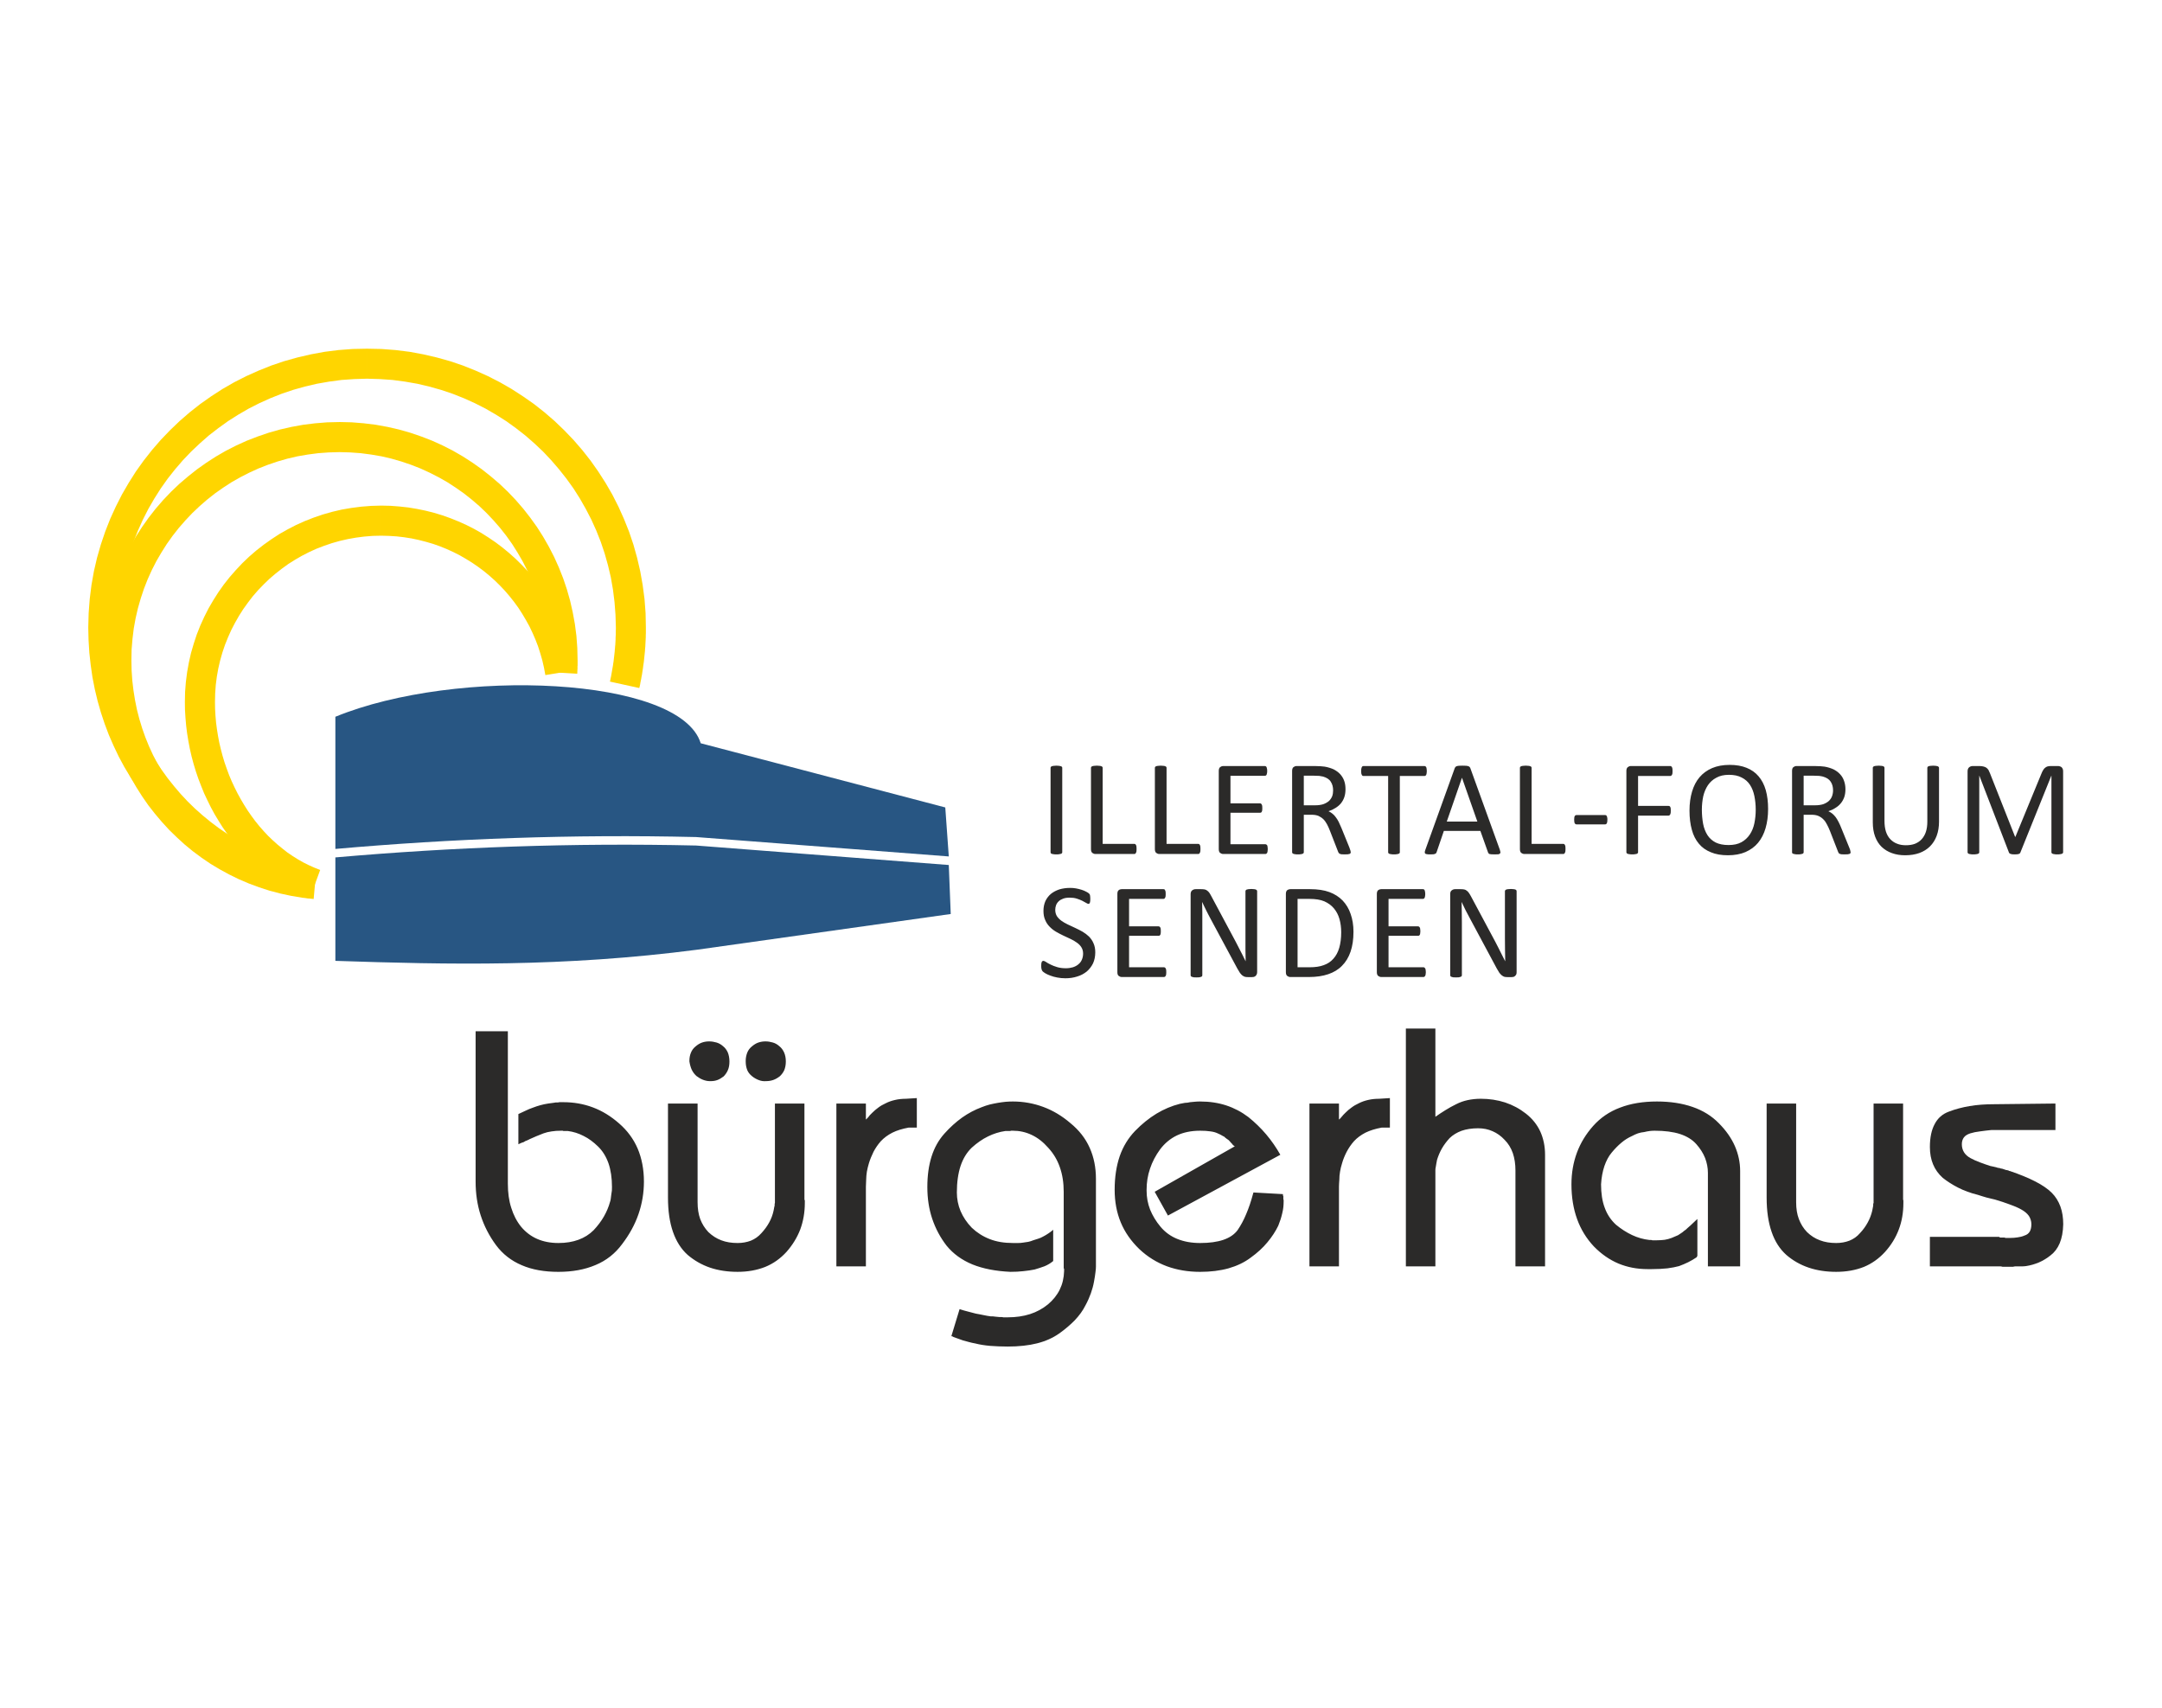 <?xml version="1.0" encoding="UTF-8"?>
<!-- Creator: CorelDRAW 2020 (64-Bit) -->
<svg xmlns="http://www.w3.org/2000/svg" xmlns:xlink="http://www.w3.org/1999/xlink" xmlns:xodm="http://www.corel.com/coreldraw/odm/2003" xml:space="preserve" width="500px" height="395px" version="1.1" style="shape-rendering:geometricPrecision; text-rendering:geometricPrecision; image-rendering:optimizeQuality; fill-rule:evenodd; clip-rule:evenodd" viewBox="0 0 221.97 175.36">
 <defs>
  <style type="text/css">
   <![CDATA[
    .fil3 {fill:none}
    .fil0 {fill:#285683}
    .fil1 {fill:#2B2A29;fill-rule:nonzero}
    .fil2 {fill:#FFD500;fill-rule:nonzero}
   ]]>
  </style>
 </defs>
 <g id="Ebene_x0020_1">
  <g id="_2426443382768">
   <g>
    <path class="fil0" d="M34.43 87.16c12,-1.06 24.32,-1.52 37.04,-1.22l25.94 1.99 -0.36 -5.03 -25.11 -6.59c-2.11,-6.87 -25.07,-7.82 -37.51,-2.72l0 13.57z"></path>
    <path class="fil0" d="M71.47 86.81c-12.72,-0.29 -25.04,0.17 -37.04,1.22l0 10.62c11.62,0.39 23.37,0.65 37.19,-1.15l25.99 -3.66 -0.2 -5.03 -25.94 -2z"></path>
    <g>
     <path class="fil1" d="M48.83 105.88l3.31 0 0 15.64c0,0.93 0.11,1.76 0.35,2.49 0.23,0.74 0.56,1.38 1.01,1.94 0.46,0.55 1.01,0.97 1.65,1.25 0.64,0.28 1.37,0.42 2.18,0.42 0.77,0 1.45,-0.11 2.05,-0.33 0.61,-0.22 1.13,-0.55 1.57,-0.99 0.42,-0.45 0.77,-0.91 1.05,-1.4 0.28,-0.49 0.49,-0.99 0.63,-1.5 0.04,-0.11 0.07,-0.23 0.08,-0.36 0.01,-0.13 0.03,-0.26 0.05,-0.4 0.03,-0.14 0.05,-0.28 0.06,-0.4 0.01,-0.13 0.01,-0.25 0.01,-0.37 0,-0.93 -0.12,-1.74 -0.36,-2.44 -0.25,-0.7 -0.6,-1.26 -1.06,-1.71 -0.47,-0.46 -0.96,-0.83 -1.49,-1.09 -0.52,-0.27 -1.06,-0.44 -1.62,-0.51 -0.07,0 -0.13,0 -0.19,0 -0.06,0 -0.11,0 -0.15,0 -0.03,0 -0.06,0 -0.09,0 -0.04,0 -0.07,-0.01 -0.09,-0.03 -0.04,0 -0.08,0 -0.1,0 -0.03,0 -0.05,0 -0.07,0 -0.35,0 -0.68,0.02 -0.98,0.07 -0.3,0.04 -0.58,0.11 -0.83,0.2 -0.26,0.1 -0.51,0.2 -0.75,0.3 -0.25,0.11 -0.5,0.22 -0.75,0.33 0,0 0,0 0,0 0,0 0,0 0,0 -0.03,0.03 -0.04,0.04 -0.04,0.04 0,0 0,0 0,0 -0.02,0 -0.03,0 -0.03,0 0,0 0,0 0,0 -0.05,0.02 -0.1,0.04 -0.14,0.07 -0.05,0.02 -0.08,0.03 -0.11,0.03 -0.04,0.02 -0.08,0.05 -0.12,0.07 -0.03,0.02 -0.07,0.05 -0.12,0.07 -0.09,0.02 -0.18,0.05 -0.26,0.09 -0.08,0.03 -0.17,0.07 -0.26,0.12l0 -3.1c0.25,-0.12 0.5,-0.23 0.75,-0.35 0.24,-0.12 0.49,-0.22 0.75,-0.31 0.25,-0.1 0.51,-0.18 0.76,-0.25 0.26,-0.07 0.52,-0.13 0.8,-0.17 0.12,-0.02 0.24,-0.04 0.37,-0.05 0.13,-0.02 0.26,-0.03 0.4,-0.06 0.07,0 0.13,0 0.19,0 0.06,0 0.12,-0.01 0.19,-0.03 0.05,0 0.11,0 0.18,0 0.07,0 0.14,0 0.21,0 1.09,0 2.11,0.18 3.06,0.54 0.96,0.36 1.85,0.91 2.69,1.65 0.83,0.72 1.47,1.58 1.9,2.58 0.42,1 0.64,2.13 0.64,3.38 0,1.16 -0.19,2.28 -0.56,3.35 -0.37,1.07 -0.93,2.09 -1.67,3.06 -0.72,0.98 -1.63,1.7 -2.74,2.16 -1.1,0.47 -2.37,0.7 -3.81,0.7 -1.44,0 -2.7,-0.22 -3.76,-0.68 -1.07,-0.45 -1.96,-1.14 -2.65,-2.07 -0.7,-0.95 -1.22,-1.97 -1.57,-3.05 -0.35,-1.08 -0.52,-2.24 -0.52,-3.47l0 -15.43 0 0zm19.75 7.42l3.04 0 0 10.14c0,0.65 0.09,1.22 0.27,1.72 0.19,0.5 0.47,0.95 0.84,1.34 0.4,0.38 0.84,0.66 1.32,0.84 0.49,0.19 1.05,0.28 1.68,0.28 0.48,0 0.94,-0.08 1.36,-0.24 0.41,-0.17 0.77,-0.42 1.08,-0.77 0.32,-0.35 0.59,-0.71 0.8,-1.1 0.21,-0.38 0.36,-0.78 0.45,-1.2 0.02,-0.09 0.04,-0.18 0.05,-0.26 0.01,-0.08 0.03,-0.17 0.06,-0.26 0,-0.05 0,-0.1 0,-0.14 0,-0.05 0.01,-0.1 0.03,-0.14 0,-0.05 0,-0.09 0,-0.14 0,-0.05 0,-0.09 0,-0.14l0 -9.93 3.03 0 0 9.58c0,0.05 0,0.09 0,0.12 0,0.04 0,0.07 0,0.09 0,0.02 0,0.05 0,0.07 0,0.02 0.01,0.05 0.04,0.07 0,0.02 0,0.05 0,0.07 0,0.02 0,0.05 0,0.07 0,0.02 0,0.05 0,0.07 0,0.02 0,0.04 0,0.07 0,0.97 -0.16,1.88 -0.47,2.72 -0.32,0.83 -0.79,1.6 -1.41,2.3 -0.63,0.69 -1.36,1.21 -2.2,1.55 -0.84,0.33 -1.78,0.5 -2.82,0.5 -1.02,0 -1.97,-0.14 -2.83,-0.43 -0.85,-0.29 -1.62,-0.73 -2.3,-1.31 -0.67,-0.6 -1.17,-1.39 -1.51,-2.37 -0.34,-0.98 -0.51,-2.15 -0.51,-3.52l0 -9.65 0 0zm2.2 -4.39c0,-0.3 0.05,-0.58 0.16,-0.84 0.1,-0.25 0.26,-0.46 0.47,-0.63 0.21,-0.18 0.43,-0.32 0.66,-0.4 0.23,-0.08 0.47,-0.12 0.73,-0.12 0.26,0 0.51,0.04 0.75,0.11 0.24,0.07 0.47,0.19 0.68,0.38 0.21,0.16 0.37,0.38 0.49,0.64 0.11,0.27 0.17,0.58 0.17,0.93 0,0.35 -0.05,0.64 -0.16,0.89 -0.1,0.24 -0.25,0.45 -0.43,0.64 -0.21,0.16 -0.42,0.29 -0.63,0.37 -0.21,0.08 -0.44,0.12 -0.7,0.12 -0.02,0 -0.04,0 -0.05,0 -0.01,0 -0.02,0 -0.02,0 0,0 0,0 0,0 0,0 0,0 0,0 -0.02,0 -0.03,0 -0.03,0 0,0 0,0 0,0 -0.23,0 -0.46,-0.05 -0.7,-0.14 -0.23,-0.09 -0.45,-0.22 -0.66,-0.38 -0.21,-0.19 -0.37,-0.4 -0.49,-0.65 -0.11,-0.24 -0.19,-0.53 -0.24,-0.85l0 -0.07zm5.78 0c0,-0.3 0.06,-0.58 0.16,-0.84 0.1,-0.25 0.26,-0.46 0.47,-0.63 0.21,-0.18 0.43,-0.32 0.66,-0.4 0.24,-0.08 0.48,-0.12 0.73,-0.12 0.26,0 0.51,0.04 0.75,0.11 0.25,0.07 0.47,0.19 0.68,0.38 0.21,0.16 0.37,0.38 0.49,0.64 0.12,0.27 0.18,0.58 0.18,0.93 0,0.35 -0.06,0.64 -0.16,0.89 -0.11,0.24 -0.26,0.45 -0.47,0.64 -0.21,0.16 -0.43,0.29 -0.66,0.37 -0.24,0.08 -0.48,0.12 -0.74,0.12 -0.25,0.02 -0.5,-0.01 -0.75,-0.11 -0.24,-0.09 -0.47,-0.22 -0.67,-0.38 -0.24,-0.19 -0.41,-0.4 -0.51,-0.64 -0.1,-0.25 -0.16,-0.54 -0.16,-0.89l0 -0.07zm9.31 4.39l3.03 0 0 1.64c0.05,-0.03 0.09,-0.06 0.12,-0.11 0.04,-0.04 0.09,-0.1 0.16,-0.17 0.04,-0.07 0.1,-0.14 0.17,-0.21 0.07,-0.07 0.14,-0.14 0.21,-0.21 0.19,-0.19 0.39,-0.36 0.61,-0.52 0.22,-0.17 0.48,-0.32 0.79,-0.46 0.27,-0.14 0.59,-0.25 0.94,-0.33 0.34,-0.08 0.72,-0.12 1.11,-0.12l1.12 -0.07 0 3.03 -0.84 0c-0.65,0.12 -1.21,0.29 -1.67,0.52 -0.47,0.24 -0.86,0.53 -1.19,0.88 -0.3,0.34 -0.55,0.71 -0.75,1.09 -0.19,0.39 -0.35,0.78 -0.47,1.17 -0.09,0.3 -0.16,0.59 -0.21,0.87 -0.04,0.28 -0.07,0.55 -0.07,0.8 -0.02,0.28 -0.03,0.53 -0.03,0.74 0,0.2 0,0.4 0,0.59l0 7.59 -3.03 0 0 -16.72 0 0zm12.65 21.11c0.3,0.1 0.59,0.18 0.87,0.25 0.28,0.07 0.54,0.14 0.8,0.21 0.26,0.04 0.52,0.1 0.78,0.15 0.27,0.06 0.52,0.1 0.75,0.13 0.07,0 0.14,0 0.21,0 0.07,0 0.15,0.01 0.25,0.03 0.07,0 0.13,0.01 0.2,0.02 0.07,0.01 0.14,0.02 0.21,0.02 0.07,0 0.14,0 0.21,0 0.07,0 0.14,0.01 0.21,0.03 0.07,0 0.15,0 0.23,0 0.08,0 0.16,0 0.22,0 0.84,0 1.6,-0.11 2.29,-0.33 0.68,-0.22 1.29,-0.55 1.83,-0.99 0.53,-0.44 0.94,-0.95 1.22,-1.52 0.28,-0.57 0.43,-1.2 0.45,-1.9 0,-0.02 0,-0.04 0,-0.07 0,-0.02 0,-0.04 0,-0.07 0,-0.02 0,-0.04 0,-0.05 0,-0.01 0,-0.03 0,-0.05 -0.02,-0.03 -0.04,-0.05 -0.04,-0.07 0,-0.02 0,-0.05 0,-0.07 0,-0.02 0,-0.04 0,-0.05 0,-0.01 0,-0.03 0,-0.06l0 -7.66c0,-0.93 -0.13,-1.77 -0.4,-2.53 -0.26,-0.75 -0.66,-1.42 -1.2,-2 -0.51,-0.58 -1.07,-1.02 -1.69,-1.31 -0.61,-0.29 -1.26,-0.43 -1.93,-0.43 -0.03,0 -0.05,0 -0.09,0 -0.03,0 -0.06,0 -0.09,0 -0.04,0.02 -0.08,0.03 -0.1,0.03 -0.02,0 -0.06,0 -0.11,0 -0.07,0 -0.14,0 -0.2,0 -0.07,0 -0.13,0 -0.18,0 -0.63,0.09 -1.22,0.28 -1.79,0.56 -0.57,0.28 -1.12,0.66 -1.66,1.15 -0.51,0.49 -0.89,1.11 -1.15,1.88 -0.25,0.77 -0.38,1.67 -0.38,2.72 0,0.67 0.13,1.31 0.38,1.91 0.26,0.61 0.64,1.18 1.15,1.71 0.54,0.51 1.15,0.9 1.85,1.17 0.69,0.27 1.48,0.4 2.37,0.4 0.18,0 0.36,0 0.54,0 0.17,0 0.34,-0.01 0.5,-0.04 0.19,-0.02 0.37,-0.05 0.54,-0.08 0.18,-0.04 0.35,-0.09 0.51,-0.16 0.16,-0.05 0.33,-0.1 0.5,-0.16 0.18,-0.05 0.35,-0.13 0.51,-0.22 0.18,-0.09 0.36,-0.2 0.54,-0.32 0.17,-0.11 0.34,-0.24 0.5,-0.38l0 3.21c-0.27,0.23 -0.58,0.41 -0.9,0.54 -0.33,0.12 -0.66,0.23 -1.01,0.33 -0.35,0.07 -0.73,0.13 -1.15,0.17 -0.42,0.05 -0.86,0.07 -1.33,0.07 -1.51,-0.07 -2.81,-0.32 -3.9,-0.76 -1.09,-0.45 -1.97,-1.09 -2.65,-1.92 -0.65,-0.84 -1.14,-1.76 -1.48,-2.77 -0.34,-1.01 -0.5,-2.1 -0.5,-3.26 0,-1.16 0.14,-2.2 0.43,-3.12 0.29,-0.92 0.73,-1.7 1.31,-2.35 0.58,-0.65 1.19,-1.2 1.83,-1.66 0.64,-0.45 1.3,-0.8 2,-1.06 0.28,-0.11 0.56,-0.21 0.84,-0.28 0.28,-0.07 0.56,-0.12 0.83,-0.17 0.28,-0.05 0.55,-0.08 0.81,-0.11 0.25,-0.02 0.5,-0.03 0.73,-0.03 1.09,0 2.13,0.19 3.13,0.56 1,0.37 1.93,0.93 2.79,1.67 0.88,0.72 1.54,1.56 1.97,2.53 0.43,0.96 0.64,2.02 0.64,3.18l0 8.99c0,0.14 -0.01,0.35 -0.05,0.61 -0.03,0.27 -0.08,0.59 -0.15,0.96 -0.07,0.4 -0.18,0.79 -0.32,1.19 -0.14,0.39 -0.32,0.81 -0.56,1.25 -0.27,0.54 -0.64,1.04 -1.09,1.52 -0.46,0.47 -1,0.93 -1.62,1.37 -0.63,0.44 -1.38,0.78 -2.25,1 -0.87,0.22 -1.88,0.33 -3.02,0.33 -0.65,0 -1.25,-0.03 -1.81,-0.07 -0.55,-0.05 -1.07,-0.13 -1.53,-0.25 -0.23,-0.04 -0.45,-0.09 -0.66,-0.15 -0.21,-0.06 -0.41,-0.11 -0.59,-0.16 -0.19,-0.07 -0.36,-0.13 -0.53,-0.19 -0.16,-0.06 -0.31,-0.11 -0.45,-0.16 -0.02,-0.02 -0.05,-0.04 -0.07,-0.05 -0.02,-0.01 -0.05,-0.02 -0.07,-0.02 0,0 -0.01,0 -0.02,0 -0.01,0 -0.01,0 -0.01,0 -0.03,-0.02 -0.04,-0.03 -0.04,-0.03 0,0 0,0 0,0l0.84 -2.76 0 0zm20.03 -12.05l8.23 -4.67c-0.05,-0.02 -0.1,-0.05 -0.14,-0.09 -0.05,-0.03 -0.1,-0.09 -0.14,-0.16 -0.05,-0.04 -0.1,-0.1 -0.16,-0.17 -0.06,-0.07 -0.12,-0.14 -0.19,-0.21 -0.07,-0.04 -0.15,-0.1 -0.23,-0.16 -0.08,-0.05 -0.15,-0.12 -0.22,-0.19 -0.1,-0.04 -0.19,-0.1 -0.28,-0.15 -0.1,-0.06 -0.2,-0.11 -0.32,-0.16 -0.23,-0.12 -0.5,-0.2 -0.81,-0.24 -0.32,-0.05 -0.67,-0.07 -1.07,-0.07 -0.9,0 -1.7,0.16 -2.38,0.48 -0.69,0.33 -1.26,0.81 -1.73,1.43 -0.46,0.63 -0.81,1.29 -1.04,1.99 -0.24,0.7 -0.35,1.42 -0.35,2.16 0,0.02 0,0.04 0,0.05 0,0.01 0,0.02 0,0.02 0,0 0,0 0,0 0,0 0,0 0,0 0,0.02 0,0.03 0,0.03 0,0 0,0 0,0 0,0.68 0.12,1.32 0.36,1.94 0.25,0.61 0.6,1.2 1.07,1.76 0.46,0.55 1.03,0.97 1.72,1.25 0.69,0.28 1.47,0.42 2.35,0.42 0.95,0 1.75,-0.11 2.39,-0.33 0.64,-0.22 1.12,-0.55 1.45,-0.99 0.32,-0.47 0.62,-1.01 0.88,-1.64 0.27,-0.63 0.51,-1.34 0.72,-2.13 0,0 0,0 0,0 0,0 0,-0.01 0,-0.03 0,0 0,0 0,0 0,0 0,0 0,0 0,0 0,0 0,0 0,0 0.01,-0.01 0.03,-0.04 0,0 0,0 0,-0.01 0,-0.02 0,-0.02 0,-0.02l3.03 0.17c0,0.05 0,0.09 0,0.12 0,0.04 0.02,0.07 0.04,0.09 0,0.05 0,0.08 0,0.11 0,0.02 0,0.05 0,0.1 0,0.02 0,0.05 0,0.09 0,0.03 0.01,0.06 0.03,0.08 0,0.05 0,0.09 0,0.11 0,0.02 0,0.05 0,0.07 0,0.18 -0.01,0.38 -0.03,0.57 -0.02,0.2 -0.06,0.4 -0.11,0.61 -0.02,0.1 -0.05,0.2 -0.08,0.32 -0.04,0.11 -0.07,0.22 -0.09,0.31 -0.05,0.12 -0.09,0.23 -0.12,0.33 -0.04,0.11 -0.08,0.22 -0.12,0.33 -0.28,0.58 -0.65,1.15 -1.12,1.71 -0.46,0.56 -1.03,1.08 -1.71,1.57 -0.65,0.49 -1.41,0.85 -2.28,1.1 -0.87,0.24 -1.84,0.36 -2.91,0.36 -1.23,0 -2.37,-0.19 -3.41,-0.57 -1.05,-0.39 -1.99,-0.97 -2.83,-1.76 -0.85,-0.82 -1.49,-1.73 -1.91,-2.74 -0.42,-1.01 -0.63,-2.13 -0.63,-3.36 0,-1.3 0.18,-2.45 0.52,-3.45 0.35,-1 0.88,-1.86 1.57,-2.58 0.7,-0.72 1.43,-1.31 2.2,-1.78 0.76,-0.46 1.57,-0.8 2.4,-1.01 0.09,-0.02 0.18,-0.04 0.26,-0.05 0.08,-0.01 0.17,-0.03 0.26,-0.05 0.1,0 0.18,-0.01 0.27,-0.02 0.08,-0.01 0.16,-0.03 0.26,-0.05 0.18,-0.02 0.36,-0.04 0.54,-0.05 0.17,-0.02 0.34,-0.02 0.5,-0.02 0.95,0 1.84,0.13 2.67,0.4 0.82,0.27 1.58,0.67 2.28,1.2 0.67,0.54 1.28,1.13 1.83,1.78 0.55,0.65 1.03,1.35 1.45,2.09l-11.54 6.24 -1.36 -2.44 0 0zm15.89 -9.06l3.03 0 0 1.64c0.05,-0.03 0.09,-0.06 0.13,-0.11 0.03,-0.04 0.08,-0.1 0.15,-0.17 0.05,-0.07 0.11,-0.14 0.18,-0.21 0.07,-0.07 0.14,-0.14 0.21,-0.21 0.18,-0.19 0.39,-0.36 0.61,-0.52 0.22,-0.17 0.48,-0.32 0.78,-0.46 0.28,-0.14 0.59,-0.25 0.94,-0.33 0.35,-0.08 0.72,-0.12 1.12,-0.12l1.11 -0.07 0 3.03 -0.84 0c-0.65,0.12 -1.2,0.29 -1.67,0.52 -0.46,0.24 -0.86,0.53 -1.18,0.88 -0.3,0.34 -0.55,0.71 -0.75,1.09 -0.2,0.39 -0.36,0.78 -0.47,1.17 -0.1,0.3 -0.16,0.59 -0.21,0.87 -0.05,0.28 -0.07,0.55 -0.07,0.8 -0.02,0.28 -0.04,0.53 -0.04,0.74 0,0.2 0,0.4 0,0.59l0 7.59 -3.03 0 0 -16.72 0 0zm9.9 -7.7l3.03 0 0 9.06c0.33,-0.23 0.67,-0.46 1.03,-0.68 0.36,-0.22 0.72,-0.43 1.1,-0.61 0.37,-0.19 0.76,-0.33 1.18,-0.42 0.42,-0.09 0.87,-0.14 1.36,-0.14 0.88,0 1.71,0.13 2.49,0.38 0.78,0.26 1.49,0.64 2.14,1.15 0.65,0.51 1.14,1.12 1.47,1.83 0.32,0.71 0.49,1.51 0.49,2.39l0 11.46 -3.04 0 0 -9.86c0,-0.65 -0.09,-1.24 -0.27,-1.77 -0.19,-0.54 -0.47,-0.99 -0.84,-1.36 -0.37,-0.4 -0.78,-0.69 -1.24,-0.89 -0.45,-0.2 -0.94,-0.3 -1.48,-0.3 -0.65,0 -1.22,0.09 -1.71,0.26 -0.48,0.18 -0.89,0.43 -1.22,0.75 -0.32,0.35 -0.59,0.71 -0.8,1.08 -0.21,0.37 -0.37,0.76 -0.49,1.15 -0.02,0.12 -0.04,0.24 -0.07,0.37 -0.02,0.13 -0.04,0.25 -0.06,0.36 -0.03,0.12 -0.04,0.23 -0.04,0.34 0,0.1 0,0.21 0,0.33l0 9.54 -3.03 0 0 -24.42 0 0zm31.01 24.42l0 -9.61c0,-0.51 -0.1,-1.02 -0.29,-1.52 -0.2,-0.5 -0.5,-0.97 -0.89,-1.41 -0.4,-0.46 -0.96,-0.81 -1.68,-1.05 -0.72,-0.23 -1.59,-0.34 -2.61,-0.34 -0.16,0 -0.33,0.01 -0.5,0.03 -0.18,0.02 -0.37,0.06 -0.58,0.11 -0.21,0.02 -0.42,0.06 -0.63,0.13 -0.21,0.07 -0.41,0.17 -0.62,0.28 -0.38,0.17 -0.74,0.39 -1.08,0.68 -0.35,0.29 -0.69,0.64 -1.01,1.03 -0.31,0.37 -0.55,0.83 -0.74,1.38 -0.18,0.54 -0.3,1.16 -0.34,1.86 0,0.93 0.12,1.74 0.38,2.42 0.25,0.69 0.64,1.26 1.15,1.73 0.53,0.44 1.08,0.79 1.65,1.06 0.57,0.27 1.17,0.44 1.8,0.51 0.02,0 0.05,0 0.09,0 0.03,0 0.06,0 0.08,0 0.05,0.02 0.09,0.03 0.12,0.03 0.04,0 0.07,0 0.09,0 0.05,0 0.08,0 0.11,0 0.02,0 0.05,0 0.1,0 0.02,0 0.05,0 0.09,0 0.03,0 0.06,0 0.08,0 0.28,0 0.54,-0.02 0.79,-0.05 0.24,-0.04 0.48,-0.1 0.71,-0.19 0.12,-0.05 0.23,-0.1 0.33,-0.14 0.11,-0.05 0.22,-0.09 0.33,-0.14 0.1,-0.07 0.2,-0.14 0.32,-0.21 0.11,-0.07 0.22,-0.15 0.31,-0.24 0.12,-0.07 0.23,-0.16 0.33,-0.27 0.11,-0.1 0.22,-0.2 0.33,-0.29 0.12,-0.12 0.24,-0.23 0.35,-0.33 0.12,-0.11 0.24,-0.22 0.35,-0.33l0 3.79c-0.02,0.05 -0.04,0.08 -0.05,0.09 -0.01,0.01 -0.02,0.02 -0.02,0.02 0,0 0,0 0,0 0,0 0,0 0,0 0,0.02 0,0.03 0,0.03 0,0 0,0 0,0 -0.28,0.19 -0.57,0.36 -0.87,0.51 -0.3,0.15 -0.62,0.28 -0.94,0.4 -0.33,0.09 -0.72,0.17 -1.19,0.23 -0.46,0.05 -0.99,0.08 -1.6,0.08 -0.02,0 -0.04,0 -0.05,0 -0.01,0 -0.03,0 -0.05,0 -0.03,0 -0.05,0 -0.07,0 -0.03,0 -0.04,0 -0.04,0 -0.02,0 -0.04,0 -0.07,0 -0.02,0 -0.04,0 -0.07,0 -0.02,0 -0.04,0 -0.05,0 -0.01,0 -0.03,0 -0.05,0 -1.07,0 -2.06,-0.19 -2.98,-0.57 -0.92,-0.39 -1.76,-0.97 -2.53,-1.76 -0.76,-0.81 -1.34,-1.75 -1.72,-2.81 -0.38,-1.05 -0.58,-2.24 -0.58,-3.57 0,-1.16 0.19,-2.24 0.56,-3.24 0.37,-1 0.93,-1.92 1.67,-2.75 0.75,-0.84 1.66,-1.47 2.76,-1.88 1.09,-0.42 2.35,-0.63 3.79,-0.63 1.38,0 2.59,0.19 3.66,0.56 1.07,0.37 1.97,0.93 2.69,1.67 0.74,0.74 1.29,1.53 1.65,2.35 0.36,0.83 0.54,1.68 0.54,2.56l0 9.79 -3.31 0 0 0zm6.03 -16.72l3.03 0 0 10.14c0,0.65 0.09,1.22 0.28,1.72 0.19,0.5 0.46,0.95 0.84,1.34 0.39,0.38 0.83,0.66 1.32,0.84 0.49,0.19 1.05,0.28 1.67,0.28 0.49,0 0.94,-0.08 1.36,-0.24 0.42,-0.17 0.78,-0.42 1.08,-0.77 0.33,-0.35 0.59,-0.71 0.8,-1.1 0.21,-0.38 0.36,-0.78 0.46,-1.2 0.02,-0.09 0.04,-0.18 0.05,-0.26 0.01,-0.08 0.03,-0.17 0.05,-0.26 0,-0.05 0,-0.1 0,-0.14 0,-0.05 0.01,-0.1 0.04,-0.14 0,-0.05 0,-0.09 0,-0.14 0,-0.05 0,-0.09 0,-0.14l0 -9.93 3.03 0 0 9.58c0,0.05 0,0.09 0,0.12 0,0.04 0,0.07 0,0.09 0,0.02 0,0.05 0,0.07 0,0.02 0.01,0.05 0.03,0.07 0,0.02 0,0.05 0,0.07 0,0.02 0,0.05 0,0.07 0,0.02 0,0.05 0,0.07 0,0.02 0,0.04 0,0.07 0,0.97 -0.15,1.88 -0.47,2.72 -0.31,0.83 -0.78,1.6 -1.41,2.3 -0.63,0.69 -1.36,1.21 -2.19,1.55 -0.84,0.33 -1.78,0.5 -2.83,0.5 -1.02,0 -1.96,-0.14 -2.82,-0.43 -0.86,-0.29 -1.63,-0.73 -2.3,-1.31 -0.67,-0.6 -1.18,-1.39 -1.51,-2.37 -0.34,-0.98 -0.51,-2.15 -0.51,-3.52l0 -9.65 0 0z"></path>
     <path class="fil1" d="M198.14 126.99l7.11 0c0.05,0.05 0.09,0.07 0.14,0.07 0.04,0 0.09,0 0.14,0 0.04,0 0.09,0 0.14,0 0.04,0 0.09,0 0.14,0 0.04,0.03 0.09,0.04 0.14,0.04 0.04,0 0.09,0 0.14,0 0.04,0 0.09,0 0.13,0 0.05,0 0.1,0 0.14,0 0.28,0 0.54,-0.02 0.79,-0.06 0.24,-0.03 0.48,-0.09 0.71,-0.19 0.23,-0.07 0.41,-0.2 0.53,-0.4 0.11,-0.19 0.17,-0.44 0.17,-0.75 0,-0.32 -0.09,-0.61 -0.26,-0.87 -0.18,-0.25 -0.44,-0.47 -0.79,-0.66 -0.34,-0.19 -0.74,-0.36 -1.2,-0.52 -0.45,-0.17 -0.94,-0.33 -1.48,-0.49 -0.07,-0.02 -0.14,-0.04 -0.21,-0.05 -0.07,-0.01 -0.14,-0.03 -0.21,-0.05 -0.09,-0.03 -0.17,-0.05 -0.24,-0.06 -0.07,-0.01 -0.14,-0.03 -0.21,-0.05 -0.16,-0.05 -0.32,-0.09 -0.47,-0.14 -0.15,-0.05 -0.3,-0.09 -0.44,-0.14 -0.74,-0.18 -1.41,-0.43 -2,-0.73 -0.59,-0.3 -1.12,-0.64 -1.59,-1.01 -0.44,-0.4 -0.77,-0.85 -0.99,-1.38 -0.22,-0.52 -0.33,-1.12 -0.33,-1.79 0,-0.95 0.16,-1.74 0.49,-2.35 0.32,-0.62 0.81,-1.04 1.46,-1.28 0.65,-0.25 1.36,-0.44 2.13,-0.57 0.76,-0.13 1.6,-0.19 2.51,-0.19l6.3 -0.07 0 2.72 -6.58 0c-0.42,0.04 -0.81,0.09 -1.17,0.14 -0.36,0.04 -0.69,0.11 -0.99,0.2 -0.3,0.1 -0.53,0.24 -0.66,0.42 -0.14,0.19 -0.21,0.42 -0.21,0.7 0,0.3 0.07,0.57 0.22,0.82 0.15,0.24 0.38,0.45 0.68,0.61 0.3,0.16 0.62,0.31 0.96,0.43 0.34,0.13 0.69,0.25 1.06,0.37 0.12,0.02 0.23,0.05 0.33,0.07 0.11,0.02 0.21,0.05 0.3,0.07 0.05,0.02 0.09,0.04 0.14,0.05 0.05,0.01 0.1,0.02 0.17,0.02 0.05,0.02 0.1,0.04 0.14,0.05 0.05,0.01 0.1,0.02 0.14,0.02 0.07,0.02 0.14,0.05 0.21,0.07 0.07,0.02 0.14,0.04 0.21,0.07 0.05,0 0.08,0 0.11,0.02 0.02,0.01 0.05,0.01 0.1,0.01 0.02,0.03 0.05,0.04 0.09,0.06 0.03,0.01 0.06,0.01 0.08,0.01 1.03,0.35 1.9,0.71 2.62,1.08 0.72,0.37 1.28,0.76 1.67,1.15 0.4,0.4 0.69,0.87 0.89,1.41 0.2,0.55 0.29,1.16 0.29,1.83 -0.02,0.77 -0.14,1.41 -0.36,1.94 -0.22,0.52 -0.53,0.93 -0.92,1.23 -0.38,0.31 -0.78,0.55 -1.21,0.74 -0.43,0.18 -0.87,0.31 -1.34,0.38 -0.16,0.02 -0.32,0.03 -0.47,0.03 -0.15,0 -0.29,0 -0.43,0 -0.07,0 -0.14,0 -0.21,0 -0.07,0 -0.14,0.02 -0.21,0.04 -0.07,0 -0.14,0 -0.19,0 -0.06,0 -0.13,0 -0.2,0 -0.07,0 -0.13,0 -0.19,0 -0.06,0 -0.11,0 -0.15,0 -0.07,0 -0.14,0 -0.2,0 -0.05,0 -0.11,0 -0.15,0 -0.07,-0.02 -0.14,-0.04 -0.19,-0.04 -0.06,0 -0.11,0 -0.16,0 -0.05,0 -0.09,0 -0.14,0 -0.05,0 -0.09,0 -0.14,0l-6.83 0 0 -3.03 0 0z"></path>
    </g>
    <path class="fil1" d="M109.06 87.5c0,0.04 -0.01,0.07 -0.03,0.09 -0.02,0.03 -0.05,0.05 -0.1,0.07 -0.05,0.02 -0.11,0.03 -0.18,0.04 -0.08,0.02 -0.18,0.02 -0.29,0.02 -0.12,0 -0.21,0 -0.29,-0.02 -0.08,-0.01 -0.14,-0.02 -0.19,-0.04 -0.05,-0.02 -0.08,-0.04 -0.1,-0.07 -0.01,-0.02 -0.02,-0.05 -0.02,-0.09l0 -8.66c0,-0.04 0.01,-0.08 0.03,-0.1 0.02,-0.03 0.05,-0.05 0.1,-0.07 0.05,-0.02 0.11,-0.03 0.19,-0.04 0.08,-0.01 0.17,-0.02 0.28,-0.02 0.11,0 0.21,0.01 0.29,0.02 0.07,0.01 0.13,0.02 0.18,0.04 0.05,0.02 0.08,0.04 0.1,0.07 0.02,0.02 0.03,0.06 0.03,0.1l0 8.66zm7.63 -0.35c0,0.1 0,0.18 -0.01,0.24 -0.01,0.06 -0.02,0.11 -0.05,0.16 -0.02,0.04 -0.04,0.08 -0.07,0.1 -0.03,0.02 -0.07,0.03 -0.11,0.03l-3.99 0c-0.11,0 -0.21,-0.04 -0.31,-0.11 -0.09,-0.07 -0.14,-0.2 -0.14,-0.38l0 -8.35c0,-0.04 0.01,-0.08 0.03,-0.1 0.02,-0.03 0.05,-0.05 0.1,-0.07 0.04,-0.02 0.11,-0.03 0.18,-0.04 0.08,-0.01 0.18,-0.02 0.29,-0.02 0.12,0 0.21,0.01 0.29,0.02 0.08,0.01 0.14,0.02 0.18,0.04 0.05,0.02 0.08,0.04 0.1,0.07 0.02,0.02 0.03,0.06 0.03,0.1l0 7.8 3.24 0c0.04,0 0.08,0.01 0.11,0.03 0.03,0.02 0.05,0.05 0.07,0.09 0.03,0.04 0.04,0.09 0.05,0.16 0.01,0.06 0.01,0.14 0.01,0.23zm6.56 0c0,0.1 0,0.18 -0.01,0.24 -0.01,0.06 -0.02,0.11 -0.05,0.16 -0.02,0.04 -0.04,0.08 -0.07,0.1 -0.03,0.02 -0.07,0.03 -0.11,0.03l-3.99 0c-0.11,0 -0.21,-0.04 -0.31,-0.11 -0.09,-0.07 -0.14,-0.2 -0.14,-0.38l0 -8.35c0,-0.04 0.01,-0.08 0.03,-0.1 0.02,-0.03 0.05,-0.05 0.1,-0.07 0.04,-0.02 0.11,-0.03 0.19,-0.04 0.07,-0.01 0.17,-0.02 0.28,-0.02 0.12,0 0.21,0.01 0.29,0.02 0.08,0.01 0.14,0.02 0.18,0.04 0.05,0.02 0.08,0.04 0.1,0.07 0.02,0.02 0.03,0.06 0.03,0.1l0 7.8 3.24 0c0.04,0 0.08,0.01 0.11,0.03 0.03,0.02 0.05,0.05 0.07,0.09 0.03,0.04 0.04,0.09 0.05,0.16 0.01,0.06 0.01,0.14 0.01,0.23zm6.91 0.03c0,0.09 -0.01,0.16 -0.02,0.22 -0.01,0.06 -0.02,0.12 -0.04,0.16 -0.03,0.04 -0.05,0.07 -0.09,0.09 -0.03,0.02 -0.06,0.03 -0.1,0.03l-4.33 0c-0.11,0 -0.21,-0.04 -0.31,-0.11 -0.09,-0.07 -0.14,-0.2 -0.14,-0.38l0 -8.05c0,-0.18 0.05,-0.3 0.14,-0.38 0.1,-0.07 0.2,-0.11 0.31,-0.11l4.28 0c0.04,0 0.07,0.01 0.1,0.03 0.04,0.02 0.06,0.05 0.08,0.09 0.02,0.05 0.03,0.1 0.04,0.16 0.02,0.06 0.02,0.14 0.02,0.23 0,0.09 0,0.16 -0.02,0.23 -0.01,0.06 -0.02,0.11 -0.04,0.15 -0.02,0.04 -0.05,0.07 -0.08,0.09 -0.03,0.01 -0.06,0.02 -0.1,0.02l-3.53 0 0 2.83 3.03 0c0.04,0 0.07,0.01 0.11,0.03 0.02,0.02 0.05,0.05 0.07,0.09 0.02,0.04 0.04,0.09 0.05,0.15 0.01,0.07 0.01,0.14 0.01,0.23 0,0.09 0,0.16 -0.01,0.22 -0.01,0.06 -0.03,0.11 -0.05,0.15 -0.02,0.04 -0.05,0.06 -0.07,0.08 -0.04,0.01 -0.07,0.02 -0.11,0.02l-3.03 0 0 3.23 3.58 0c0.04,0 0.07,0.01 0.1,0.03 0.04,0.02 0.06,0.04 0.09,0.08 0.02,0.04 0.03,0.1 0.04,0.16 0.01,0.06 0.02,0.14 0.02,0.23zm8.52 0.32c0,0.04 -0.01,0.07 -0.02,0.09 -0.02,0.03 -0.05,0.06 -0.09,0.08 -0.05,0.01 -0.11,0.03 -0.2,0.04 -0.08,0.01 -0.19,0.01 -0.33,0.01 -0.12,0 -0.22,0 -0.3,-0.01 -0.08,-0.01 -0.14,-0.03 -0.18,-0.05 -0.05,-0.02 -0.09,-0.05 -0.11,-0.09 -0.03,-0.03 -0.05,-0.08 -0.07,-0.13l-0.83 -2.13c-0.09,-0.25 -0.2,-0.47 -0.3,-0.67 -0.11,-0.2 -0.23,-0.38 -0.37,-0.52 -0.15,-0.15 -0.32,-0.26 -0.51,-0.35 -0.2,-0.08 -0.43,-0.12 -0.71,-0.12l-0.8 0 0 3.85c0,0.04 -0.01,0.07 -0.03,0.09 -0.02,0.03 -0.06,0.05 -0.1,0.07 -0.04,0.02 -0.1,0.03 -0.18,0.04 -0.08,0.02 -0.17,0.02 -0.29,0.02 -0.12,0 -0.21,0 -0.29,-0.02 -0.08,-0.01 -0.14,-0.02 -0.18,-0.04 -0.05,-0.02 -0.08,-0.04 -0.1,-0.07 -0.02,-0.02 -0.03,-0.05 -0.03,-0.09l0 -8.36c0,-0.18 0.05,-0.3 0.14,-0.38 0.1,-0.07 0.2,-0.11 0.31,-0.11l1.92 0c0.22,0 0.41,0.01 0.56,0.02 0.15,0.01 0.29,0.03 0.41,0.04 0.35,0.06 0.66,0.16 0.93,0.28 0.26,0.14 0.49,0.3 0.67,0.5 0.18,0.2 0.32,0.43 0.41,0.69 0.09,0.25 0.13,0.54 0.13,0.85 0,0.3 -0.04,0.57 -0.12,0.81 -0.08,0.24 -0.2,0.45 -0.35,0.64 -0.15,0.18 -0.34,0.34 -0.55,0.47 -0.22,0.14 -0.45,0.25 -0.72,0.34 0.15,0.07 0.28,0.15 0.4,0.25 0.13,0.1 0.24,0.22 0.34,0.36 0.11,0.14 0.21,0.3 0.3,0.48 0.09,0.19 0.18,0.39 0.28,0.62l0.81 1.99c0.06,0.16 0.1,0.28 0.12,0.35 0.02,0.07 0.03,0.12 0.03,0.16zm-1.81 -6.35c0,-0.35 -0.08,-0.65 -0.24,-0.89 -0.15,-0.25 -0.42,-0.42 -0.79,-0.53 -0.12,-0.03 -0.25,-0.05 -0.39,-0.07 -0.15,-0.01 -0.34,-0.02 -0.58,-0.02l-1.01 0 0 3.04 1.17 0c0.32,0 0.59,-0.04 0.82,-0.11 0.23,-0.08 0.42,-0.19 0.58,-0.32 0.15,-0.14 0.26,-0.3 0.34,-0.49 0.07,-0.19 0.1,-0.39 0.1,-0.61zm9.62 -1.98c0,0.09 -0.01,0.16 -0.02,0.23 -0.01,0.06 -0.02,0.11 -0.04,0.15 -0.02,0.04 -0.05,0.07 -0.08,0.09 -0.03,0.02 -0.06,0.03 -0.1,0.03l-2.53 0 0 7.83c0,0.04 -0.01,0.07 -0.03,0.09 -0.02,0.03 -0.05,0.05 -0.1,0.07 -0.04,0.02 -0.11,0.03 -0.18,0.04 -0.08,0.02 -0.18,0.02 -0.29,0.02 -0.11,0 -0.21,0 -0.29,-0.02 -0.08,-0.01 -0.14,-0.02 -0.19,-0.04 -0.04,-0.02 -0.08,-0.04 -0.09,-0.07 -0.02,-0.02 -0.03,-0.05 -0.03,-0.09l0 -7.83 -2.54 0c-0.03,0 -0.07,-0.01 -0.1,-0.03 -0.03,-0.02 -0.05,-0.05 -0.07,-0.09 -0.02,-0.04 -0.03,-0.09 -0.05,-0.15 -0.01,-0.07 -0.01,-0.14 -0.01,-0.23 0,-0.09 0,-0.17 0.01,-0.23 0.02,-0.07 0.03,-0.13 0.05,-0.17 0.02,-0.04 0.04,-0.07 0.07,-0.09 0.03,-0.02 0.07,-0.03 0.1,-0.03l6.27 0c0.04,0 0.07,0.01 0.1,0.03 0.03,0.02 0.06,0.05 0.08,0.09 0.02,0.04 0.03,0.1 0.04,0.17 0.01,0.06 0.02,0.14 0.02,0.23zm7.5 8.08c0.03,0.11 0.05,0.19 0.06,0.25 0,0.06 -0.02,0.11 -0.06,0.14 -0.03,0.04 -0.1,0.06 -0.18,0.07 -0.09,0.01 -0.2,0.01 -0.35,0.01 -0.14,0 -0.26,0 -0.34,-0.01 -0.09,-0.01 -0.15,-0.02 -0.2,-0.03 -0.04,-0.02 -0.07,-0.04 -0.09,-0.07 -0.03,-0.03 -0.04,-0.06 -0.06,-0.11l-0.78 -2.19 -3.75 0 -0.74 2.17c-0.01,0.04 -0.03,0.07 -0.05,0.11 -0.03,0.03 -0.06,0.05 -0.1,0.07 -0.05,0.02 -0.11,0.04 -0.19,0.05 -0.08,0.01 -0.19,0.01 -0.32,0.01 -0.13,0 -0.24,0 -0.33,-0.02 -0.08,-0.01 -0.15,-0.03 -0.18,-0.06 -0.04,-0.04 -0.05,-0.08 -0.05,-0.14 0,-0.07 0.02,-0.15 0.06,-0.25l3.02 -8.39c0.02,-0.05 0.05,-0.09 0.08,-0.12 0.03,-0.04 0.07,-0.06 0.13,-0.08 0.06,-0.02 0.13,-0.03 0.22,-0.04 0.1,-0.01 0.21,-0.01 0.35,-0.01 0.15,0 0.27,0 0.37,0.01 0.1,0.01 0.17,0.02 0.23,0.04 0.07,0.02 0.11,0.05 0.14,0.08 0.04,0.04 0.06,0.08 0.08,0.13l3.03 8.38zm-3.89 -7.4l0 0 -1.56 4.5 3.14 0 -1.58 -4.5zm10.63 7.3c0,0.1 0,0.18 -0.01,0.24 -0.01,0.06 -0.02,0.11 -0.05,0.16 -0.02,0.04 -0.04,0.08 -0.07,0.1 -0.03,0.02 -0.07,0.03 -0.11,0.03l-3.99 0c-0.11,0 -0.21,-0.04 -0.31,-0.11 -0.09,-0.07 -0.14,-0.2 -0.14,-0.38l0 -8.35c0,-0.04 0.01,-0.08 0.03,-0.1 0.02,-0.03 0.05,-0.05 0.1,-0.07 0.04,-0.02 0.11,-0.03 0.18,-0.04 0.08,-0.01 0.18,-0.02 0.29,-0.02 0.12,0 0.21,0.01 0.29,0.02 0.08,0.01 0.14,0.02 0.18,0.04 0.05,0.02 0.08,0.04 0.1,0.07 0.02,0.02 0.03,0.06 0.03,0.1l0 7.8 3.24 0c0.04,0 0.08,0.01 0.11,0.03 0.03,0.02 0.05,0.05 0.07,0.09 0.03,0.04 0.04,0.09 0.05,0.16 0.01,0.06 0.01,0.14 0.01,0.23zm4.3 -3c0,0.19 -0.02,0.31 -0.06,0.38 -0.04,0.07 -0.1,0.11 -0.18,0.11l-2.92 0c-0.08,0 -0.15,-0.04 -0.19,-0.11 -0.04,-0.07 -0.06,-0.2 -0.06,-0.38 0,-0.17 0.02,-0.3 0.06,-0.37 0.04,-0.06 0.11,-0.1 0.19,-0.1l2.92 0c0.03,0 0.07,0.01 0.1,0.02 0.03,0.02 0.05,0.04 0.07,0.08 0.03,0.04 0.04,0.09 0.05,0.15 0.02,0.06 0.02,0.14 0.02,0.22zm6.69 -4.98c0,0.09 0,0.16 -0.01,0.23 -0.01,0.06 -0.03,0.11 -0.05,0.15 -0.02,0.04 -0.05,0.07 -0.08,0.09 -0.03,0.02 -0.06,0.03 -0.1,0.03l-3.3 0 0 3.07 3.12 0c0.04,0 0.07,0.01 0.1,0.02 0.03,0.02 0.06,0.04 0.08,0.08 0.02,0.04 0.04,0.09 0.05,0.15 0.01,0.07 0.01,0.15 0.01,0.24 0,0.09 0,0.17 -0.01,0.23 -0.01,0.06 -0.03,0.12 -0.05,0.16 -0.02,0.03 -0.05,0.07 -0.08,0.09 -0.03,0.02 -0.06,0.03 -0.1,0.03l-3.12 0 0 3.76c0,0.03 -0.01,0.06 -0.03,0.09 -0.02,0.03 -0.05,0.05 -0.09,0.07 -0.05,0.02 -0.11,0.03 -0.19,0.04 -0.07,0.02 -0.17,0.02 -0.29,0.02 -0.11,0 -0.2,0 -0.28,-0.02 -0.08,-0.01 -0.15,-0.02 -0.19,-0.04 -0.05,-0.02 -0.08,-0.04 -0.1,-0.07 -0.02,-0.03 -0.03,-0.06 -0.03,-0.09l0 -8.36c0,-0.18 0.05,-0.3 0.15,-0.38 0.09,-0.07 0.19,-0.11 0.3,-0.11l4.05 0c0.04,0 0.07,0.01 0.1,0.03 0.03,0.02 0.06,0.05 0.08,0.09 0.02,0.04 0.04,0.1 0.05,0.17 0.01,0.06 0.01,0.14 0.01,0.23zm9.81 3.89c0,0.73 -0.09,1.39 -0.26,1.97 -0.17,0.59 -0.43,1.09 -0.77,1.5 -0.34,0.41 -0.77,0.72 -1.29,0.95 -0.51,0.22 -1.12,0.33 -1.8,0.33 -0.68,0 -1.27,-0.1 -1.76,-0.31 -0.5,-0.2 -0.91,-0.49 -1.23,-0.88 -0.32,-0.38 -0.57,-0.86 -0.72,-1.43 -0.16,-0.57 -0.24,-1.23 -0.24,-1.97 0,-0.72 0.09,-1.36 0.26,-1.94 0.17,-0.58 0.43,-1.08 0.77,-1.48 0.35,-0.41 0.78,-0.72 1.29,-0.94 0.52,-0.22 1.12,-0.33 1.81,-0.33 0.66,0 1.24,0.1 1.73,0.3 0.5,0.2 0.91,0.49 1.23,0.87 0.33,0.38 0.58,0.86 0.74,1.42 0.16,0.57 0.24,1.21 0.24,1.94zm-1.27 0.08c0,-0.5 -0.05,-0.98 -0.14,-1.42 -0.09,-0.44 -0.24,-0.82 -0.45,-1.14 -0.21,-0.32 -0.49,-0.57 -0.85,-0.75 -0.35,-0.19 -0.79,-0.28 -1.31,-0.28 -0.52,0 -0.95,0.1 -1.3,0.3 -0.36,0.19 -0.64,0.45 -0.86,0.77 -0.22,0.33 -0.38,0.71 -0.48,1.14 -0.09,0.44 -0.14,0.89 -0.14,1.37 0,0.53 0.05,1.02 0.13,1.46 0.09,0.45 0.24,0.83 0.45,1.16 0.21,0.32 0.49,0.57 0.84,0.75 0.35,0.17 0.79,0.26 1.31,0.26 0.53,0 0.97,-0.09 1.33,-0.29 0.35,-0.19 0.64,-0.46 0.86,-0.79 0.22,-0.33 0.38,-0.71 0.47,-1.15 0.09,-0.44 0.14,-0.9 0.14,-1.39zm9.74 4.36c0,0.04 0,0.07 -0.02,0.09 -0.01,0.03 -0.04,0.06 -0.09,0.08 -0.04,0.01 -0.11,0.03 -0.19,0.04 -0.09,0.01 -0.2,0.01 -0.34,0.01 -0.12,0 -0.22,0 -0.29,-0.01 -0.08,-0.01 -0.14,-0.03 -0.19,-0.05 -0.05,-0.02 -0.08,-0.05 -0.11,-0.09 -0.02,-0.03 -0.04,-0.08 -0.06,-0.13l-0.83 -2.13c-0.1,-0.25 -0.2,-0.47 -0.31,-0.67 -0.1,-0.2 -0.22,-0.38 -0.37,-0.52 -0.14,-0.15 -0.31,-0.26 -0.51,-0.35 -0.19,-0.08 -0.43,-0.12 -0.7,-0.12l-0.81 0 0 3.85c0,0.04 -0.01,0.07 -0.03,0.09 -0.02,0.03 -0.05,0.05 -0.09,0.07 -0.05,0.02 -0.11,0.03 -0.18,0.04 -0.08,0.02 -0.18,0.02 -0.3,0.02 -0.11,0 -0.21,0 -0.29,-0.02 -0.07,-0.01 -0.13,-0.02 -0.18,-0.04 -0.05,-0.02 -0.08,-0.04 -0.1,-0.07 -0.02,-0.02 -0.02,-0.05 -0.02,-0.09l0 -8.36c0,-0.18 0.04,-0.3 0.14,-0.38 0.09,-0.07 0.2,-0.11 0.3,-0.11l1.92 0c0.23,0 0.42,0.01 0.57,0.02 0.15,0.01 0.29,0.03 0.41,0.04 0.35,0.06 0.65,0.16 0.92,0.28 0.27,0.14 0.49,0.3 0.67,0.5 0.19,0.2 0.32,0.43 0.41,0.69 0.09,0.25 0.14,0.54 0.14,0.85 0,0.3 -0.04,0.57 -0.12,0.81 -0.09,0.24 -0.2,0.45 -0.36,0.64 -0.15,0.18 -0.33,0.34 -0.55,0.47 -0.21,0.14 -0.45,0.25 -0.72,0.34 0.15,0.07 0.29,0.15 0.41,0.25 0.12,0.1 0.23,0.22 0.34,0.36 0.1,0.14 0.2,0.3 0.29,0.48 0.1,0.19 0.19,0.39 0.28,0.62l0.81 1.99c0.07,0.16 0.11,0.28 0.12,0.35 0.02,0.07 0.03,0.12 0.03,0.16zm-1.8 -6.35c0,-0.35 -0.08,-0.65 -0.24,-0.89 -0.16,-0.25 -0.42,-0.42 -0.8,-0.53 -0.11,-0.03 -0.24,-0.05 -0.39,-0.07 -0.15,-0.01 -0.34,-0.02 -0.57,-0.02l-1.02 0 0 3.04 1.18 0c0.31,0 0.59,-0.04 0.82,-0.11 0.22,-0.08 0.42,-0.19 0.57,-0.32 0.15,-0.14 0.27,-0.3 0.34,-0.49 0.07,-0.19 0.11,-0.39 0.11,-0.61zm10.88 3.19c0,0.55 -0.08,1.04 -0.24,1.47 -0.16,0.43 -0.39,0.79 -0.69,1.09 -0.3,0.3 -0.66,0.52 -1.09,0.68 -0.42,0.15 -0.91,0.23 -1.46,0.23 -0.49,0 -0.94,-0.07 -1.35,-0.22 -0.41,-0.14 -0.76,-0.36 -1.06,-0.64 -0.29,-0.28 -0.51,-0.63 -0.67,-1.05 -0.16,-0.43 -0.24,-0.91 -0.24,-1.47l0 -5.59c0,-0.04 0.01,-0.08 0.03,-0.1 0.02,-0.03 0.05,-0.05 0.1,-0.07 0.04,-0.02 0.1,-0.03 0.18,-0.04 0.07,-0.01 0.17,-0.02 0.3,-0.02 0.11,0 0.2,0.01 0.28,0.02 0.08,0.01 0.14,0.02 0.19,0.04 0.04,0.02 0.07,0.04 0.09,0.07 0.02,0.02 0.03,0.06 0.03,0.1l0 5.44c0,0.42 0.05,0.79 0.15,1.1 0.1,0.31 0.25,0.57 0.44,0.77 0.2,0.21 0.43,0.37 0.7,0.47 0.27,0.11 0.57,0.16 0.91,0.16 0.35,0 0.66,-0.05 0.93,-0.15 0.27,-0.11 0.5,-0.26 0.69,-0.47 0.18,-0.2 0.33,-0.45 0.43,-0.75 0.1,-0.31 0.15,-0.66 0.15,-1.06l0 -5.51c0,-0.04 0.01,-0.08 0.03,-0.1 0.02,-0.03 0.05,-0.05 0.09,-0.07 0.05,-0.02 0.11,-0.03 0.19,-0.04 0.08,-0.01 0.17,-0.02 0.29,-0.02 0.11,0 0.21,0.01 0.29,0.02 0.07,0.01 0.13,0.02 0.18,0.04 0.04,0.02 0.07,0.04 0.1,0.07 0.02,0.02 0.03,0.06 0.03,0.1l0 5.5zm12.74 3.16c0,0.04 -0.01,0.07 -0.03,0.09 -0.01,0.03 -0.05,0.05 -0.1,0.07 -0.04,0.02 -0.11,0.03 -0.18,0.04 -0.07,0.02 -0.17,0.02 -0.29,0.02 -0.11,0 -0.21,0 -0.28,-0.02 -0.08,-0.01 -0.15,-0.02 -0.19,-0.04 -0.05,-0.02 -0.08,-0.04 -0.1,-0.07 -0.02,-0.02 -0.03,-0.05 -0.03,-0.09l0 -7.86 -0.01 0 -3.18 7.89c-0.01,0.04 -0.03,0.06 -0.06,0.09 -0.02,0.02 -0.06,0.04 -0.11,0.06 -0.05,0.01 -0.1,0.02 -0.17,0.03 -0.07,0.01 -0.15,0.01 -0.24,0.01 -0.1,0 -0.18,0 -0.25,-0.01 -0.07,-0.01 -0.13,-0.02 -0.18,-0.04 -0.04,-0.02 -0.08,-0.04 -0.11,-0.06 -0.02,-0.02 -0.04,-0.05 -0.05,-0.08l-3.04 -7.89 -0.01 0 0 7.86c0,0.04 -0.01,0.07 -0.03,0.09 -0.01,0.03 -0.05,0.05 -0.1,0.07 -0.04,0.02 -0.11,0.03 -0.18,0.04 -0.08,0.02 -0.18,0.02 -0.3,0.02 -0.11,0 -0.21,0 -0.28,-0.02 -0.08,-0.01 -0.14,-0.02 -0.19,-0.04 -0.04,-0.02 -0.07,-0.04 -0.09,-0.07 -0.02,-0.02 -0.03,-0.05 -0.03,-0.09l0 -8.3c0,-0.2 0.06,-0.34 0.16,-0.42 0.1,-0.08 0.22,-0.13 0.35,-0.13l0.73 0c0.15,0 0.29,0.02 0.4,0.05 0.11,0.02 0.21,0.07 0.3,0.13 0.08,0.06 0.15,0.14 0.21,0.23 0.05,0.09 0.1,0.2 0.15,0.33l2.58 6.53 0.03 0 2.68 -6.51c0.06,-0.14 0.11,-0.26 0.18,-0.36 0.06,-0.1 0.12,-0.17 0.2,-0.23 0.07,-0.06 0.15,-0.1 0.24,-0.13 0.09,-0.02 0.2,-0.04 0.31,-0.04l0.78 0c0.07,0 0.13,0.01 0.2,0.04 0.06,0.02 0.12,0.05 0.16,0.09 0.05,0.05 0.08,0.1 0.11,0.17 0.03,0.07 0.04,0.15 0.04,0.25l0 8.3z"></path>
    <path class="fil1" d="M112.45 97.78c0,0.42 -0.08,0.8 -0.23,1.13 -0.16,0.32 -0.37,0.6 -0.65,0.84 -0.28,0.22 -0.6,0.4 -0.98,0.51 -0.37,0.12 -0.77,0.18 -1.21,0.18 -0.3,0 -0.58,-0.03 -0.84,-0.08 -0.26,-0.05 -0.49,-0.11 -0.69,-0.19 -0.2,-0.07 -0.37,-0.15 -0.51,-0.23 -0.13,-0.08 -0.23,-0.15 -0.28,-0.2 -0.06,-0.06 -0.1,-0.13 -0.12,-0.22 -0.03,-0.08 -0.04,-0.2 -0.04,-0.34 0,-0.1 0,-0.19 0.01,-0.25 0.01,-0.07 0.03,-0.12 0.04,-0.16 0.02,-0.05 0.05,-0.08 0.08,-0.09 0.02,-0.02 0.05,-0.03 0.09,-0.03 0.07,0 0.16,0.04 0.28,0.12 0.11,0.08 0.27,0.17 0.46,0.26 0.18,0.09 0.4,0.18 0.67,0.26 0.26,0.08 0.57,0.12 0.91,0.12 0.26,0 0.5,-0.04 0.71,-0.1 0.22,-0.07 0.41,-0.17 0.56,-0.3 0.16,-0.13 0.28,-0.28 0.36,-0.47 0.08,-0.18 0.13,-0.4 0.13,-0.63 0,-0.26 -0.06,-0.47 -0.18,-0.66 -0.11,-0.18 -0.27,-0.34 -0.46,-0.47 -0.19,-0.14 -0.41,-0.27 -0.65,-0.38 -0.24,-0.11 -0.49,-0.23 -0.75,-0.35 -0.25,-0.12 -0.5,-0.25 -0.74,-0.39 -0.25,-0.15 -0.46,-0.31 -0.65,-0.51 -0.19,-0.19 -0.35,-0.42 -0.46,-0.69 -0.12,-0.26 -0.18,-0.57 -0.18,-0.94 0,-0.38 0.07,-0.71 0.2,-1.01 0.14,-0.29 0.33,-0.54 0.57,-0.74 0.25,-0.2 0.54,-0.35 0.87,-0.46 0.34,-0.1 0.7,-0.15 1.09,-0.15 0.2,0 0.4,0.01 0.61,0.05 0.2,0.04 0.39,0.08 0.57,0.14 0.18,0.06 0.34,0.12 0.48,0.2 0.13,0.07 0.23,0.13 0.27,0.17 0.04,0.04 0.07,0.08 0.09,0.1 0.01,0.03 0.02,0.06 0.03,0.1 0.01,0.04 0.02,0.09 0.02,0.15 0.01,0.05 0.01,0.12 0.01,0.21 0,0.09 0,0.16 -0.01,0.23 -0.01,0.06 -0.02,0.12 -0.03,0.16 -0.02,0.04 -0.04,0.08 -0.06,0.1 -0.03,0.02 -0.06,0.03 -0.09,0.03 -0.05,0 -0.13,-0.03 -0.24,-0.1 -0.11,-0.06 -0.24,-0.14 -0.4,-0.22 -0.16,-0.08 -0.35,-0.15 -0.56,-0.22 -0.22,-0.07 -0.46,-0.1 -0.73,-0.1 -0.25,0 -0.47,0.03 -0.66,0.1 -0.18,0.07 -0.34,0.15 -0.46,0.27 -0.12,0.11 -0.21,0.24 -0.27,0.39 -0.06,0.16 -0.09,0.32 -0.09,0.49 0,0.25 0.06,0.47 0.17,0.65 0.12,0.18 0.28,0.34 0.47,0.48 0.19,0.14 0.41,0.26 0.66,0.38 0.25,0.12 0.5,0.23 0.75,0.35 0.26,0.12 0.51,0.25 0.76,0.39 0.24,0.14 0.46,0.31 0.66,0.5 0.19,0.2 0.35,0.42 0.46,0.69 0.12,0.26 0.18,0.57 0.18,0.93zm7.29 2.03c0,0.09 0,0.16 -0.01,0.22 -0.01,0.07 -0.03,0.12 -0.05,0.16 -0.02,0.04 -0.05,0.07 -0.08,0.09 -0.03,0.02 -0.07,0.03 -0.1,0.03l-4.34 0c-0.1,0 -0.21,-0.04 -0.3,-0.11 -0.1,-0.07 -0.14,-0.2 -0.14,-0.38l0 -8.05c0,-0.18 0.04,-0.3 0.14,-0.38 0.09,-0.07 0.2,-0.1 0.3,-0.1l4.29 0c0.03,0 0.07,0.01 0.1,0.02 0.03,0.02 0.05,0.05 0.07,0.1 0.02,0.04 0.04,0.09 0.05,0.15 0.01,0.06 0.01,0.14 0.01,0.24 0,0.08 0,0.15 -0.01,0.22 -0.01,0.06 -0.03,0.11 -0.05,0.15 -0.02,0.04 -0.04,0.07 -0.07,0.09 -0.03,0.02 -0.07,0.03 -0.1,0.03l-3.53 0 0 2.82 3.03 0c0.03,0 0.07,0.01 0.1,0.03 0.03,0.03 0.05,0.05 0.08,0.09 0.02,0.04 0.03,0.09 0.04,0.15 0.01,0.07 0.01,0.15 0.01,0.23 0,0.09 0,0.16 -0.01,0.22 -0.01,0.06 -0.02,0.11 -0.04,0.15 -0.03,0.04 -0.05,0.06 -0.08,0.08 -0.03,0.02 -0.07,0.02 -0.1,0.02l-3.03 0 0 3.23 3.58 0c0.03,0 0.07,0.01 0.1,0.03 0.03,0.02 0.06,0.05 0.08,0.08 0.02,0.05 0.04,0.1 0.05,0.16 0.01,0.06 0.01,0.14 0.01,0.23zm9.33 0c0,0.09 -0.02,0.17 -0.05,0.24 -0.03,0.06 -0.07,0.11 -0.12,0.16 -0.05,0.04 -0.11,0.07 -0.17,0.09 -0.06,0.01 -0.12,0.02 -0.19,0.02l-0.39 0c-0.13,0 -0.24,-0.01 -0.33,-0.03 -0.1,-0.03 -0.18,-0.08 -0.27,-0.14 -0.08,-0.07 -0.17,-0.16 -0.25,-0.27 -0.08,-0.12 -0.17,-0.27 -0.27,-0.45l-2.76 -5.13c-0.14,-0.27 -0.29,-0.54 -0.43,-0.83 -0.15,-0.29 -0.28,-0.58 -0.41,-0.85l-0.01 0c0,0.33 0.01,0.67 0.02,1.02 0,0.35 0,0.7 0,1.04l0 5.45c0,0.03 -0.01,0.06 -0.02,0.09 -0.03,0.03 -0.06,0.06 -0.1,0.07 -0.05,0.02 -0.11,0.03 -0.19,0.05 -0.07,0.01 -0.17,0.01 -0.29,0.01 -0.12,0 -0.21,0 -0.29,-0.01 -0.08,-0.02 -0.14,-0.03 -0.18,-0.05 -0.04,-0.01 -0.08,-0.04 -0.1,-0.07 -0.02,-0.03 -0.03,-0.06 -0.03,-0.09l0 -8.33c0,-0.18 0.06,-0.32 0.16,-0.39 0.11,-0.08 0.22,-0.12 0.35,-0.12l0.59 0c0.14,0 0.25,0.01 0.35,0.03 0.09,0.02 0.18,0.06 0.25,0.12 0.07,0.05 0.15,0.12 0.22,0.22 0.06,0.1 0.14,0.21 0.21,0.36l2.12 3.96c0.13,0.24 0.26,0.48 0.38,0.71 0.12,0.23 0.24,0.45 0.35,0.68 0.11,0.22 0.23,0.44 0.34,0.66 0.11,0.21 0.21,0.43 0.32,0.65l0.01 0c-0.01,-0.37 -0.02,-0.75 -0.02,-1.15 0,-0.39 0,-0.78 0,-1.14l0 -4.89c0,-0.04 0.01,-0.07 0.03,-0.09 0.02,-0.03 0.05,-0.06 0.1,-0.08 0.05,-0.02 0.11,-0.03 0.18,-0.04 0.08,-0.01 0.18,-0.02 0.3,-0.02 0.11,0 0.2,0.01 0.28,0.02 0.08,0.01 0.14,0.02 0.18,0.04 0.05,0.02 0.08,0.05 0.1,0.08 0.02,0.02 0.03,0.05 0.03,0.09l0 8.31zm9.89 -4.15c0,0.79 -0.1,1.47 -0.3,2.05 -0.2,0.59 -0.5,1.07 -0.88,1.45 -0.38,0.39 -0.85,0.67 -1.41,0.86 -0.56,0.19 -1.22,0.29 -1.99,0.29l-1.91 0c-0.11,0 -0.21,-0.04 -0.31,-0.11 -0.09,-0.07 -0.14,-0.2 -0.14,-0.38l0 -8.05c0,-0.18 0.05,-0.3 0.14,-0.38 0.1,-0.07 0.2,-0.1 0.31,-0.1l2.04 0c0.78,0 1.44,0.1 1.98,0.3 0.54,0.2 0.99,0.49 1.36,0.87 0.36,0.38 0.64,0.84 0.82,1.38 0.19,0.54 0.29,1.15 0.29,1.82zm-1.26 0.06c0,-0.49 -0.06,-0.95 -0.18,-1.37 -0.12,-0.42 -0.31,-0.78 -0.57,-1.09 -0.26,-0.31 -0.58,-0.54 -0.98,-0.72 -0.4,-0.17 -0.91,-0.25 -1.53,-0.25l-1.22 0 0 7.02 1.23 0c0.58,0 1.07,-0.07 1.46,-0.22 0.4,-0.14 0.73,-0.36 0.99,-0.66 0.27,-0.3 0.47,-0.67 0.6,-1.12 0.13,-0.45 0.2,-0.98 0.2,-1.59zm8.69 4.09c0,0.09 -0.01,0.16 -0.02,0.22 -0.01,0.07 -0.02,0.12 -0.05,0.16 -0.02,0.04 -0.05,0.07 -0.08,0.09 -0.03,0.02 -0.06,0.03 -0.1,0.03l-4.33 0c-0.11,0 -0.21,-0.04 -0.31,-0.11 -0.09,-0.07 -0.14,-0.2 -0.14,-0.38l0 -8.05c0,-0.18 0.05,-0.3 0.14,-0.38 0.1,-0.07 0.2,-0.1 0.31,-0.1l4.28 0c0.04,0 0.07,0.01 0.1,0.02 0.03,0.02 0.06,0.05 0.08,0.1 0.01,0.04 0.03,0.09 0.04,0.15 0.01,0.06 0.02,0.14 0.02,0.24 0,0.08 -0.01,0.15 -0.02,0.22 -0.01,0.06 -0.03,0.11 -0.04,0.15 -0.02,0.04 -0.05,0.07 -0.08,0.09 -0.03,0.02 -0.06,0.03 -0.1,0.03l-3.53 0 0 2.82 3.03 0c0.04,0 0.07,0.01 0.1,0.03 0.03,0.03 0.06,0.05 0.08,0.09 0.02,0.04 0.04,0.09 0.04,0.15 0.01,0.07 0.02,0.15 0.02,0.23 0,0.09 -0.01,0.16 -0.02,0.22 0,0.06 -0.02,0.11 -0.04,0.15 -0.02,0.04 -0.05,0.06 -0.08,0.08 -0.03,0.02 -0.06,0.02 -0.1,0.02l-3.03 0 0 3.23 3.58 0c0.04,0 0.07,0.01 0.1,0.03 0.03,0.02 0.06,0.05 0.08,0.08 0.03,0.05 0.04,0.1 0.05,0.16 0.01,0.06 0.02,0.14 0.02,0.23zm9.32 0c0,0.09 -0.01,0.17 -0.04,0.24 -0.03,0.06 -0.08,0.11 -0.13,0.16 -0.04,0.04 -0.1,0.07 -0.16,0.09 -0.07,0.01 -0.13,0.02 -0.19,0.02l-0.4 0c-0.12,0 -0.23,-0.01 -0.33,-0.03 -0.09,-0.03 -0.18,-0.08 -0.26,-0.14 -0.09,-0.07 -0.17,-0.16 -0.26,-0.27 -0.08,-0.12 -0.17,-0.27 -0.27,-0.45l-2.75 -5.13c-0.15,-0.27 -0.29,-0.54 -0.44,-0.83 -0.14,-0.29 -0.28,-0.58 -0.41,-0.85l-0.01 0c0.01,0.33 0.02,0.67 0.02,1.02 0.01,0.35 0.01,0.7 0.01,1.04l0 5.45c0,0.03 -0.01,0.06 -0.03,0.09 -0.02,0.03 -0.05,0.06 -0.1,0.07 -0.05,0.02 -0.11,0.03 -0.18,0.05 -0.08,0.01 -0.18,0.01 -0.29,0.01 -0.12,0 -0.22,0 -0.3,-0.01 -0.07,-0.02 -0.13,-0.03 -0.17,-0.05 -0.05,-0.01 -0.08,-0.04 -0.1,-0.07 -0.02,-0.03 -0.03,-0.06 -0.03,-0.09l0 -8.33c0,-0.18 0.05,-0.32 0.16,-0.39 0.1,-0.08 0.22,-0.12 0.34,-0.12l0.59 0c0.14,0 0.26,0.01 0.35,0.03 0.1,0.02 0.18,0.06 0.25,0.12 0.08,0.05 0.15,0.12 0.22,0.22 0.07,0.1 0.14,0.21 0.22,0.36l2.12 3.96c0.13,0.24 0.25,0.48 0.38,0.71 0.12,0.23 0.24,0.45 0.35,0.68 0.11,0.22 0.22,0.44 0.33,0.66 0.11,0.21 0.22,0.43 0.33,0.65l0.01 0c-0.01,-0.37 -0.02,-0.75 -0.02,-1.15 -0.01,-0.39 -0.01,-0.78 -0.01,-1.14l0 -4.89c0,-0.04 0.01,-0.07 0.03,-0.09 0.02,-0.03 0.06,-0.06 0.1,-0.08 0.05,-0.02 0.11,-0.03 0.19,-0.04 0.07,-0.01 0.17,-0.02 0.3,-0.02 0.1,0 0.2,0.01 0.27,0.02 0.08,0.01 0.14,0.02 0.19,0.04 0.04,0.02 0.07,0.05 0.1,0.08 0.01,0.02 0.02,0.05 0.02,0.09l0 8.31z"></path>
    <g>
     <path class="fil2" d="M9.06 64.42l3.09 0 0 0 0.02 1.17 0.08 1.16 0.12 1.14 0.17 1.12 0.21 1.1 0.26 1.08 0.3 1.06 0.35 1.04 0.39 1.02 0.42 0.99 0.47 0.97 0.51 0.94 0.55 0.92 0.58 0.89 0.62 0.86 0.66 0.83 0.69 0.81 0.72 0.77 0.76 0.74 0.79 0.7 0.82 0.67 0.85 0.64 0.88 0.6 0.9 0.56 0.94 0.52 0.96 0.49 0.99 0.44 1.01 0.4 1.04 0.37 1.06 0.31 1.08 0.28 1.11 0.22 -0.56 3.04 -1.24 -0.25 -1.21 -0.31 -1.19 -0.36 -1.17 -0.4 -1.14 -0.46 -1.11 -0.5 -1.08 -0.54 -1.06 -0.59 -1.02 -0.64 -0.99 -0.67 -0.96 -0.72 -0.92 -0.75 -0.89 -0.8 -0.85 -0.83 -0.82 -0.87 -0.78 -0.9 -0.74 -0.94 -0.69 -0.97 -0.66 -1 -0.62 -1.03 -0.57 -1.06 -0.52 -1.09 -0.49 -1.12 -0.43 -1.14 -0.39 -1.17 -0.34 -1.19 -0.29 -1.21 -0.24 -1.23 -0.18 -1.25 -0.14 -1.27 -0.08 -1.29 -0.03 -1.3 0 0zm28.63 -28.62l0 3.08 0 0 -1.32 0.04 -1.3 0.09 -1.27 0.17 -1.26 0.22 -1.24 0.29 -1.21 0.34 -1.18 0.4 -1.16 0.46 -1.13 0.51 -1.1 0.56 -1.07 0.62 -1.04 0.66 -1 0.72 -0.97 0.75 -0.92 0.81 -0.89 0.84 -0.85 0.89 -0.8 0.93 -0.76 0.96 -0.71 1 -0.66 1.04 -0.62 1.07 -0.56 1.1 -0.51 1.13 -0.46 1.16 -0.4 1.19 -0.35 1.21 -0.28 1.23 -0.23 1.26 -0.16 1.28 -0.1 1.3 -0.03 1.31 -3.09 0 0.04 -1.47 0.11 -1.45 0.18 -1.44 0.25 -1.41 0.32 -1.38 0.39 -1.36 0.45 -1.33 0.51 -1.3 0.58 -1.27 0.63 -1.24 0.69 -1.19 0.74 -1.17 0.8 -1.12 0.85 -1.08 0.9 -1.04 0.95 -0.99 0.99 -0.95 1.04 -0.9 1.08 -0.85 1.12 -0.79 1.16 -0.75 1.2 -0.69 1.24 -0.63 1.27 -0.57 1.3 -0.52 1.33 -0.45 1.36 -0.38 1.38 -0.32 1.41 -0.26 1.43 -0.18 1.46 -0.11 1.47 -0.03 0 0zm28.62 28.62l-3.08 0 0 0 -0.04 -1.31 -0.1 -1.3 -0.16 -1.28 -0.22 -1.26 -0.29 -1.23 -0.34 -1.21 -0.4 -1.19 -0.46 -1.16 -0.51 -1.13 -0.57 -1.1 -0.61 -1.07 -0.66 -1.04 -0.72 -1 -0.76 -0.96 -0.8 -0.93 -0.84 -0.89 -0.89 -0.84 -0.93 -0.81 -0.96 -0.75 -1 -0.72 -1.04 -0.66 -1.07 -0.62 -1.1 -0.56 -1.13 -0.51 -1.16 -0.46 -1.19 -0.4 -1.21 -0.34 -1.23 -0.29 -1.26 -0.22 -1.28 -0.17 -1.3 -0.09 -1.31 -0.04 0 -3.08 1.47 0.03 1.45 0.11 1.44 0.18 1.41 0.26 1.38 0.32 1.36 0.38 1.33 0.45 1.3 0.52 1.27 0.57 1.23 0.63 1.2 0.69 1.16 0.75 1.13 0.79 1.08 0.85 1.04 0.9 0.99 0.95 0.95 0.99 0.9 1.04 0.85 1.08 0.79 1.12 0.75 1.17 0.69 1.19 0.63 1.24 0.57 1.27 0.52 1.3 0.45 1.33 0.38 1.36 0.32 1.38 0.25 1.41 0.19 1.44 0.11 1.45 0.03 1.47 0 0zm-0.68 6.22l-3.01 -0.66 0.04 -0.17 0.03 -0.17 0.04 -0.17 0.03 -0.17 0.03 -0.17 0.03 -0.17 0.03 -0.17 0.03 -0.17 0.03 -0.17 0.03 -0.17 0.02 -0.17 0.03 -0.17 0.02 -0.18 0.02 -0.17 0.02 -0.17 0.02 -0.18 0.02 -0.17 0.02 -0.17 0.01 -0.18 0.02 -0.17 0.01 -0.18 0.02 -0.18 0.01 -0.17 0.01 -0.18 0.01 -0.18 0 -0.17 0.01 -0.18 0.01 -0.18 0 -0.17 0 -0.18 0.01 -0.18 0 -0.18 3.08 0 0 0.2 0 0.2 0 0.2 -0.01 0.2 0 0.2 -0.01 0.19 -0.01 0.21 -0.01 0.19 -0.01 0.2 -0.01 0.2 -0.02 0.19 -0.01 0.2 -0.02 0.2 -0.02 0.19 -0.02 0.2 -0.02 0.19 -0.02 0.2 -0.02 0.19 -0.03 0.19 -0.03 0.2 -0.02 0.19 -0.03 0.19 -0.03 0.19 -0.03 0.2 -0.03 0.19 -0.04 0.19 -0.03 0.19 -0.04 0.19 -0.04 0.19 -0.03 0.19 -0.04 0.19 -0.05 0.18z"></path>
    </g>
    <g>
     <path class="fil2" d="M18.98 72.07l3.09 0 0 0 0.01 0.7 0.04 0.7 0.06 0.7 0.09 0.69 0.11 0.69 0.13 0.69 0.16 0.68 0.18 0.68 0.2 0.67 0.23 0.66 0.24 0.65 0.27 0.64 0.29 0.62 0.31 0.62 0.33 0.6 0.35 0.59 0.36 0.57 0.39 0.56 0.4 0.54 0.42 0.52 0.44 0.5 0.45 0.48 0.47 0.45 0.49 0.44 0.5 0.41 0.51 0.4 0.53 0.36 0.54 0.34 0.56 0.32 0.56 0.28 0.58 0.26 0.6 0.24 -1.06 2.9 -0.73 -0.29 -0.72 -0.32 -0.69 -0.35 -0.68 -0.39 -0.66 -0.41 -0.64 -0.45 -0.62 -0.47 -0.6 -0.49 -0.58 -0.52 -0.56 -0.55 -0.53 -0.57 -0.52 -0.59 -0.49 -0.61 -0.48 -0.63 -0.45 -0.64 -0.42 -0.67 -0.41 -0.68 -0.38 -0.7 -0.35 -0.71 -0.34 -0.72 -0.3 -0.74 -0.29 -0.75 -0.26 -0.76 -0.23 -0.76 -0.21 -0.78 -0.18 -0.79 -0.15 -0.79 -0.13 -0.79 -0.1 -0.8 -0.07 -0.81 -0.05 -0.81 -0.01 -0.81 0 0zm20.16 -20.16l0 3.09 0 0 -0.88 0.02 -0.87 0.07 -0.85 0.11 -0.84 0.15 -0.83 0.19 -0.81 0.23 -0.79 0.27 -0.78 0.3 -0.75 0.34 -0.74 0.38 -0.71 0.41 -0.7 0.44 -0.66 0.48 -0.65 0.51 -0.62 0.53 -0.59 0.57 -0.57 0.59 -0.54 0.62 -0.5 0.65 -0.48 0.67 -0.44 0.69 -0.41 0.72 -0.38 0.73 -0.34 0.76 -0.31 0.77 -0.27 0.8 -0.23 0.81 -0.19 0.82 -0.15 0.84 -0.11 0.86 -0.06 0.86 -0.02 0.88 -3.09 0 0.02 -1.03 0.08 -1.02 0.13 -1.01 0.18 -1 0.22 -0.97 0.28 -0.96 0.31 -0.94 0.36 -0.91 0.41 -0.9 0.44 -0.87 0.49 -0.84 0.52 -0.82 0.56 -0.79 0.6 -0.76 0.64 -0.73 0.66 -0.7 0.7 -0.67 0.73 -0.63 0.77 -0.6 0.79 -0.56 0.81 -0.53 0.85 -0.48 0.87 -0.45 0.89 -0.4 0.92 -0.36 0.94 -0.32 0.95 -0.27 0.98 -0.23 0.99 -0.17 1.01 -0.13 1.02 -0.08 1.04 -0.03 0 0zm19.9 16.9l-3.05 0.5 -0.14 -0.76 -0.17 -0.74 -0.21 -0.73 -0.23 -0.72 -0.27 -0.7 -0.3 -0.69 -0.32 -0.67 -0.36 -0.65 -0.38 -0.64 -0.4 -0.62 -0.43 -0.59 -0.46 -0.58 -0.48 -0.56 -0.51 -0.54 -0.53 -0.52 -0.55 -0.49 -0.57 -0.47 -0.59 -0.44 -0.61 -0.42 -0.63 -0.39 -0.64 -0.37 -0.67 -0.34 -0.68 -0.31 -0.69 -0.28 -0.71 -0.25 -0.72 -0.21 -0.74 -0.19 -0.75 -0.16 -0.76 -0.12 -0.77 -0.09 -0.79 -0.05 -0.79 -0.02 0 -3.09 0.93 0.02 0.93 0.07 0.91 0.1 0.9 0.15 0.88 0.18 0.87 0.22 0.86 0.26 0.84 0.3 0.82 0.33 0.8 0.36 0.79 0.4 0.76 0.43 0.74 0.47 0.72 0.49 0.7 0.53 0.67 0.55 0.65 0.58 0.62 0.61 0.6 0.63 0.57 0.66 0.54 0.68 0.51 0.71 0.48 0.73 0.45 0.75 0.42 0.78 0.38 0.79 0.35 0.81 0.32 0.83 0.28 0.85 0.24 0.86 0.2 0.88 0.17 0.89z"></path>
    </g>
    <g>
     <path class="fil2" d="M10.4 67.78l3.09 0 0 0 0.02 1.05 0.07 1.03 0.12 1.02 0.16 1 0.2 0.99 0.25 0.97 0.29 0.95 0.33 0.93 0.37 0.91 0.41 0.89 0.45 0.87 0.48 0.84 0.52 0.82 0.55 0.79 0.59 0.76 0.62 0.74 0.65 0.7 0.68 0.68 0.72 0.64 0.74 0.61 0.76 0.57 0.8 0.54 0.82 0.5 0.85 0.46 0.86 0.42 0.9 0.39 0.91 0.34 0.94 0.3 0.95 0.25 0.97 0.21 1 0.16 1.01 0.12 -0.28 3.07 -1.16 -0.13 -1.14 -0.19 -1.12 -0.24 -1.1 -0.29 -1.08 -0.35 -1.05 -0.39 -1.03 -0.44 -1 -0.49 -0.97 -0.53 -0.95 -0.57 -0.91 -0.62 -0.89 -0.66 -0.85 -0.7 -0.81 -0.74 -0.79 -0.77 -0.74 -0.81 -0.71 -0.84 -0.68 -0.87 -0.63 -0.91 -0.59 -0.93 -0.56 -0.97 -0.51 -0.99 -0.46 -1.01 -0.43 -1.04 -0.37 -1.07 -0.33 -1.08 -0.28 -1.11 -0.24 -1.12 -0.18 -1.14 -0.13 -1.16 -0.08 -1.17 -0.03 -1.19 0 0zm24.45 -24.45l0 3.09 0 0 -1.1 0.03 -1.09 0.08 -1.07 0.14 -1.05 0.18 -1.03 0.24 -1.01 0.29 -1 0.34 -0.97 0.38 -0.94 0.43 -0.92 0.47 -0.9 0.51 -0.86 0.56 -0.84 0.59 -0.81 0.64 -0.77 0.67 -0.75 0.71 -0.7 0.74 -0.68 0.78 -0.63 0.8 -0.6 0.84 -0.55 0.87 -0.52 0.89 -0.47 0.92 -0.43 0.95 -0.38 0.97 -0.33 0.99 -0.29 1.01 -0.24 1.04 -0.19 1.05 -0.13 1.07 -0.09 1.08 -0.02 1.1 -3.09 0 0.03 -1.25 0.1 -1.24 0.15 -1.23 0.22 -1.2 0.27 -1.19 0.33 -1.16 0.38 -1.13 0.44 -1.11 0.49 -1.09 0.54 -1.05 0.59 -1.03 0.64 -0.99 0.68 -0.96 0.72 -0.92 0.77 -0.89 0.81 -0.85 0.85 -0.81 0.89 -0.76 0.92 -0.73 0.96 -0.68 0.99 -0.64 1.02 -0.59 1.06 -0.54 1.08 -0.49 1.11 -0.43 1.14 -0.39 1.16 -0.33 1.18 -0.27 1.21 -0.22 1.22 -0.15 1.24 -0.1 1.26 -0.03 0 0zm24.45 24.45l-3.09 0 0 0 -0.02 -1.1 -0.09 -1.08 -0.13 -1.07 -0.19 -1.05 -0.24 -1.04 -0.29 -1.01 -0.33 -0.99 -0.38 -0.97 -0.43 -0.95 -0.47 -0.92 -0.52 -0.89 -0.55 -0.87 -0.6 -0.84 -0.63 -0.8 -0.68 -0.78 -0.7 -0.74 -0.74 -0.71 -0.78 -0.67 -0.81 -0.64 -0.84 -0.59 -0.86 -0.56 -0.9 -0.51 -0.92 -0.47 -0.94 -0.43 -0.97 -0.38 -1 -0.34 -1.01 -0.29 -1.03 -0.24 -1.05 -0.18 -1.07 -0.14 -1.09 -0.08 -1.1 -0.03 0 -3.09 1.26 0.03 1.24 0.1 1.22 0.15 1.21 0.22 1.18 0.27 1.16 0.33 1.14 0.39 1.11 0.43 1.08 0.49 1.06 0.54 1.02 0.59 0.99 0.64 0.96 0.68 0.92 0.73 0.89 0.76 0.85 0.81 0.81 0.85 0.77 0.89 0.72 0.92 0.69 0.96 0.63 0.99 0.59 1.03 0.54 1.05 0.49 1.09 0.44 1.11 0.38 1.13 0.33 1.16 0.27 1.19 0.22 1.2 0.16 1.23 0.09 1.24 0.03 1.25 0 0zm-0.04 1.39l-3.08 -0.18 0 -0.03 0 -0.04 0.01 -0.04 0 -0.04 0 -0.03 0 -0.04 0 -0.04 0.01 -0.03 0 -0.04 0 -0.04 0 -0.04 0 -0.05 0 -0.03 0 -0.04 0.01 -0.04 0 -0.03 0 -0.04 0 -0.04 0 -0.03 0 -0.04 0 -0.04 0 -0.04 0 -0.04 0 -0.03 0 -0.04 0 -0.03 0 -0.04 0 -0.04 0 -0.04 0 -0.04 0 -0.04 0 -0.04 3.09 0 0 0.04 0 0.06 0 0.04 0 0.04 0 0.04 0 0.04 0 0.05 0 0.04 0 0.05 0 0.04 0 0.04 0 0.04 0 0.04 -0.01 0.05 0 0.04 0 0.04 0 0.05 0 0.04 0 0.05 0 0.05 0 0.04 -0.01 0.04 0 0.04 0 0.04 0 0.05 0 0.04 -0.01 0.04 0 0.05 0 0.04 0 0.04 0 0.04 -0.01 0.05z"></path>
    </g>
   </g>
   <polygon class="fil3" points="0,0 221.97,0 221.97,175.36 0,175.36 "></polygon>
  </g>
 </g>
</svg>
